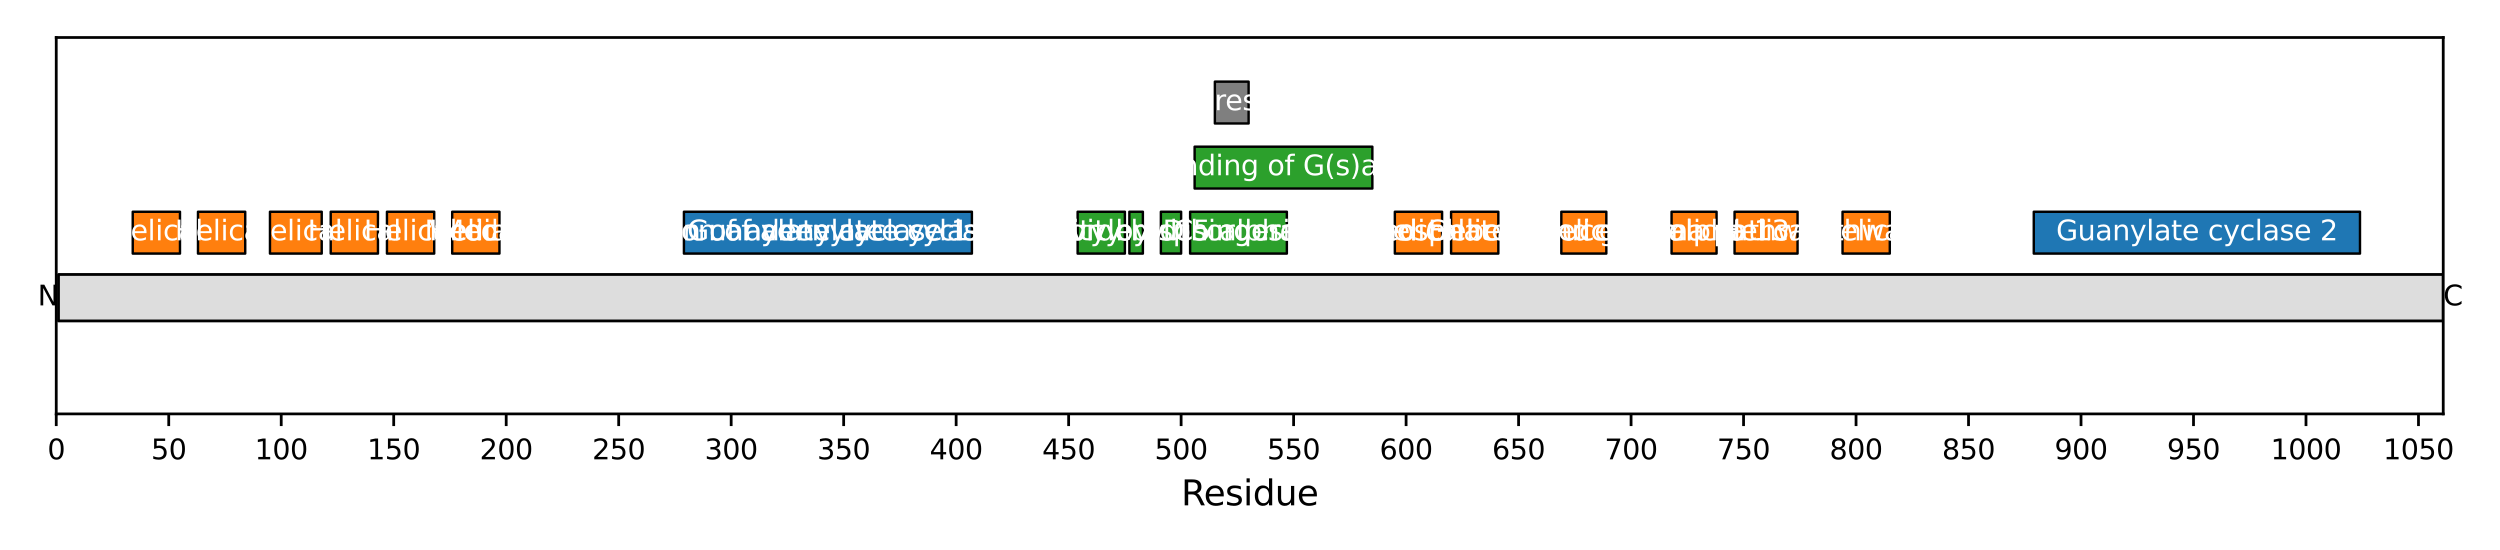 <?xml version="1.0" encoding="utf-8" standalone="no"?>
<!DOCTYPE svg PUBLIC "-//W3C//DTD SVG 1.1//EN"
  "http://www.w3.org/Graphics/SVG/1.1/DTD/svg11.dtd">
<svg xmlns:xlink="http://www.w3.org/1999/xlink" width="720pt" height="158.4pt" viewBox="0 0 720 158.4" xmlns="http://www.w3.org/2000/svg" version="1.1">
 <defs>
  <style type="text/css">*{stroke-linejoin: round; stroke-linecap: butt}</style>
 </defs>
 <g id="figure_1">
  <g id="patch_1">
   <path d="M 0 158.4 
L 720 158.4 
L 720 0 
L 0 0 
z
" style="fill: #ffffff"/>
  </g>
  <g id="axes_1">
   <g id="patch_2">
    <path d="M 16.199 119.2 
L 703.65 119.2 
L 703.65 10.8 
L 16.199 10.8 
z
" style="fill: #ffffff"/>
   </g>
   <g id="patch_3">
    <path d="M 16.847 92.435 
L 703.65 92.435 
L 703.65 79.052 
L 16.847 79.052 
z
" clip-path="url(#p338521cc31)" style="fill: #dddddd; stroke: #000000; stroke-width: 0.8; stroke-linejoin: miter"/>
   </g>
   <g id="PatchCollection_1">
    <path d="M 38.229 73.03 
L 51.835 73.03 
L 51.835 60.985 
L 38.229 60.985 
z
" clip-path="url(#p338521cc31)" style="fill: #ff7f0e; stroke: #000000; stroke-width: 0.7"/>
    <path d="M 57.019 73.03 
L 70.625 73.03 
L 70.625 60.985 
L 57.019 60.985 
z
" clip-path="url(#p338521cc31)" style="fill: #ff7f0e; stroke: #000000; stroke-width: 0.7"/>
    <path d="M 77.752 73.03 
L 92.655 73.03 
L 92.655 60.985 
L 77.752 60.985 
z
" clip-path="url(#p338521cc31)" style="fill: #ff7f0e; stroke: #000000; stroke-width: 0.7"/>
    <path d="M 95.246 73.03 
L 108.853 73.03 
L 108.853 60.985 
L 95.246 60.985 
z
" clip-path="url(#p338521cc31)" style="fill: #ff7f0e; stroke: #000000; stroke-width: 0.7"/>
    <path d="M 111.444 73.03 
L 125.051 73.03 
L 125.051 60.985 
L 111.444 60.985 
z
" clip-path="url(#p338521cc31)" style="fill: #ff7f0e; stroke: #000000; stroke-width: 0.7"/>
    <path d="M 130.234 73.03 
L 143.841 73.03 
L 143.841 60.985 
L 130.234 60.985 
z
" clip-path="url(#p338521cc31)" style="fill: #ff7f0e; stroke: #000000; stroke-width: 0.7"/>
    <path d="M 196.971 73.03 
L 279.906 73.03 
L 279.906 60.985 
L 196.971 60.985 
z
" clip-path="url(#p338521cc31)" style="fill: #1f77b4; stroke: #000000; stroke-width: 0.7"/>
    <path d="M 310.358 73.03 
L 323.965 73.03 
L 323.965 60.985 
L 310.358 60.985 
z
" clip-path="url(#p338521cc31)" style="fill: #2ca02c; stroke: #000000; stroke-width: 0.7"/>
    <path d="M 325.26 73.03 
L 329.148 73.03 
L 329.148 60.985 
L 325.26 60.985 
z
" clip-path="url(#p338521cc31)" style="fill: #2ca02c; stroke: #000000; stroke-width: 0.7"/>
    <path d="M 334.331 73.03 
L 340.163 73.03 
L 340.163 60.985 
L 334.331 60.985 
z
" clip-path="url(#p338521cc31)" style="fill: #2ca02c; stroke: #000000; stroke-width: 0.7"/>
    <path d="M 342.754 73.03 
L 370.615 73.03 
L 370.615 60.985 
L 342.754 60.985 
z
" clip-path="url(#p338521cc31)" style="fill: #2ca02c; stroke: #000000; stroke-width: 0.7"/>
    <path d="M 344.05 54.294 
L 395.237 54.294 
L 395.237 42.249 
L 344.05 42.249 
z
" clip-path="url(#p338521cc31)" style="fill: #2ca02c; stroke: #000000; stroke-width: 0.7"/>
    <path d="M 349.882 35.558 
L 359.601 35.558 
L 359.601 23.514 
L 349.882 23.514 
z
" clip-path="url(#p338521cc31)" style="fill: #7f7f7f; stroke: #000000; stroke-width: 0.7"/>
    <path d="M 401.716 73.03 
L 415.322 73.03 
L 415.322 60.985 
L 401.716 60.985 
z
" clip-path="url(#p338521cc31)" style="fill: #ff7f0e; stroke: #000000; stroke-width: 0.7"/>
    <path d="M 417.914 73.03 
L 431.521 73.03 
L 431.521 60.985 
L 417.914 60.985 
z
" clip-path="url(#p338521cc31)" style="fill: #ff7f0e; stroke: #000000; stroke-width: 0.7"/>
    <path d="M 449.662 73.03 
L 462.621 73.03 
L 462.621 60.985 
L 449.662 60.985 
z
" clip-path="url(#p338521cc31)" style="fill: #ff7f0e; stroke: #000000; stroke-width: 0.7"/>
    <path d="M 481.411 73.03 
L 494.369 73.03 
L 494.369 60.985 
L 481.411 60.985 
z
" clip-path="url(#p338521cc31)" style="fill: #ff7f0e; stroke: #000000; stroke-width: 0.7"/>
    <path d="M 499.553 73.03 
L 517.695 73.03 
L 517.695 60.985 
L 499.553 60.985 
z
" clip-path="url(#p338521cc31)" style="fill: #ff7f0e; stroke: #000000; stroke-width: 0.7"/>
    <path d="M 530.653 73.03 
L 544.26 73.03 
L 544.26 60.985 
L 530.653 60.985 
z
" clip-path="url(#p338521cc31)" style="fill: #ff7f0e; stroke: #000000; stroke-width: 0.7"/>
    <path d="M 585.727 73.03 
L 679.677 73.03 
L 679.677 60.985 
L 585.727 60.985 
z
" clip-path="url(#p338521cc31)" style="fill: #1f77b4; stroke: #000000; stroke-width: 0.7"/>
   </g>
   <g id="matplotlib.axis_1">
    <g id="xtick_1">
     <g id="line2d_1">
      <defs>
       <path id="m0440bcad20" d="M 0 0 
L 0 3.5 
" style="stroke: #000000; stroke-width: 0.8"/>
      </defs>
      <g>
       <use xlink:href="#m0440bcad20" x="16.199" y="119.2" style="stroke: #000000; stroke-width: 0.8"/>
      </g>
     </g>
     <g id="text_1">
      <!-- 0 -->
      <g transform="translate(13.654 132.279) scale(0.08 -0.08)">
       <defs>
        <path id="DejaVuSans-30" d="M 2034 4250 
Q 1547 4250 1301 3770 
Q 1056 3291 1056 2328 
Q 1056 1369 1301 889 
Q 1547 409 2034 409 
Q 2525 409 2770 889 
Q 3016 1369 3016 2328 
Q 3016 3291 2770 3770 
Q 2525 4250 2034 4250 
z
M 2034 4750 
Q 2819 4750 3233 4129 
Q 3647 3509 3647 2328 
Q 3647 1150 3233 529 
Q 2819 -91 2034 -91 
Q 1250 -91 836 529 
Q 422 1150 422 2328 
Q 422 3509 836 4129 
Q 1250 4750 2034 4750 
z
" transform="scale(0.016)"/>
       </defs>
       <use xlink:href="#DejaVuSans-30"/>
      </g>
     </g>
    </g>
    <g id="xtick_2">
     <g id="line2d_2">
      <g>
       <use xlink:href="#m0440bcad20" x="48.595" y="119.2" style="stroke: #000000; stroke-width: 0.8"/>
      </g>
     </g>
     <g id="text_2">
      <!-- 50 -->
      <g transform="translate(43.505 132.279) scale(0.08 -0.08)">
       <defs>
        <path id="DejaVuSans-35" d="M 691 4666 
L 3169 4666 
L 3169 4134 
L 1269 4134 
L 1269 2991 
Q 1406 3038 1543 3061 
Q 1681 3084 1819 3084 
Q 2600 3084 3056 2656 
Q 3513 2228 3513 1497 
Q 3513 744 3044 326 
Q 2575 -91 1722 -91 
Q 1428 -91 1123 -41 
Q 819 9 494 109 
L 494 744 
Q 775 591 1075 516 
Q 1375 441 1709 441 
Q 2250 441 2565 725 
Q 2881 1009 2881 1497 
Q 2881 1984 2565 2268 
Q 2250 2553 1709 2553 
Q 1456 2553 1204 2497 
Q 953 2441 691 2322 
L 691 4666 
z
" transform="scale(0.016)"/>
       </defs>
       <use xlink:href="#DejaVuSans-35"/>
       <use xlink:href="#DejaVuSans-30" transform="translate(63.623 0)"/>
      </g>
     </g>
    </g>
    <g id="xtick_3">
     <g id="line2d_3">
      <g>
       <use xlink:href="#m0440bcad20" x="80.992" y="119.2" style="stroke: #000000; stroke-width: 0.8"/>
      </g>
     </g>
     <g id="text_3">
      <!-- 100 -->
      <g transform="translate(73.357 132.279) scale(0.08 -0.08)">
       <defs>
        <path id="DejaVuSans-31" d="M 794 531 
L 1825 531 
L 1825 4091 
L 703 3866 
L 703 4441 
L 1819 4666 
L 2450 4666 
L 2450 531 
L 3481 531 
L 3481 0 
L 794 0 
L 794 531 
z
" transform="scale(0.016)"/>
       </defs>
       <use xlink:href="#DejaVuSans-31"/>
       <use xlink:href="#DejaVuSans-30" transform="translate(63.623 0)"/>
       <use xlink:href="#DejaVuSans-30" transform="translate(127.246 0)"/>
      </g>
     </g>
    </g>
    <g id="xtick_4">
     <g id="line2d_4">
      <g>
       <use xlink:href="#m0440bcad20" x="113.388" y="119.2" style="stroke: #000000; stroke-width: 0.8"/>
      </g>
     </g>
     <g id="text_4">
      <!-- 150 -->
      <g transform="translate(105.753 132.279) scale(0.08 -0.08)">
       <use xlink:href="#DejaVuSans-31"/>
       <use xlink:href="#DejaVuSans-35" transform="translate(63.623 0)"/>
       <use xlink:href="#DejaVuSans-30" transform="translate(127.246 0)"/>
      </g>
     </g>
    </g>
    <g id="xtick_5">
     <g id="line2d_5">
      <g>
       <use xlink:href="#m0440bcad20" x="145.785" y="119.2" style="stroke: #000000; stroke-width: 0.8"/>
      </g>
     </g>
     <g id="text_5">
      <!-- 200 -->
      <g transform="translate(138.15 132.279) scale(0.08 -0.08)">
       <defs>
        <path id="DejaVuSans-32" d="M 1228 531 
L 3431 531 
L 3431 0 
L 469 0 
L 469 531 
Q 828 903 1448 1529 
Q 2069 2156 2228 2338 
Q 2531 2678 2651 2914 
Q 2772 3150 2772 3378 
Q 2772 3750 2511 3984 
Q 2250 4219 1831 4219 
Q 1534 4219 1204 4116 
Q 875 4013 500 3803 
L 500 4441 
Q 881 4594 1212 4672 
Q 1544 4750 1819 4750 
Q 2544 4750 2975 4387 
Q 3406 4025 3406 3419 
Q 3406 3131 3298 2873 
Q 3191 2616 2906 2266 
Q 2828 2175 2409 1742 
Q 1991 1309 1228 531 
z
" transform="scale(0.016)"/>
       </defs>
       <use xlink:href="#DejaVuSans-32"/>
       <use xlink:href="#DejaVuSans-30" transform="translate(63.623 0)"/>
       <use xlink:href="#DejaVuSans-30" transform="translate(127.246 0)"/>
      </g>
     </g>
    </g>
    <g id="xtick_6">
     <g id="line2d_6">
      <g>
       <use xlink:href="#m0440bcad20" x="178.181" y="119.2" style="stroke: #000000; stroke-width: 0.8"/>
      </g>
     </g>
     <g id="text_6">
      <!-- 250 -->
      <g transform="translate(170.546 132.279) scale(0.08 -0.08)">
       <use xlink:href="#DejaVuSans-32"/>
       <use xlink:href="#DejaVuSans-35" transform="translate(63.623 0)"/>
       <use xlink:href="#DejaVuSans-30" transform="translate(127.246 0)"/>
      </g>
     </g>
    </g>
    <g id="xtick_7">
     <g id="line2d_7">
      <g>
       <use xlink:href="#m0440bcad20" x="210.577" y="119.2" style="stroke: #000000; stroke-width: 0.8"/>
      </g>
     </g>
     <g id="text_7">
      <!-- 300 -->
      <g transform="translate(202.942 132.279) scale(0.08 -0.08)">
       <defs>
        <path id="DejaVuSans-33" d="M 2597 2516 
Q 3050 2419 3304 2112 
Q 3559 1806 3559 1356 
Q 3559 666 3084 287 
Q 2609 -91 1734 -91 
Q 1441 -91 1130 -33 
Q 819 25 488 141 
L 488 750 
Q 750 597 1062 519 
Q 1375 441 1716 441 
Q 2309 441 2620 675 
Q 2931 909 2931 1356 
Q 2931 1769 2642 2001 
Q 2353 2234 1838 2234 
L 1294 2234 
L 1294 2753 
L 1863 2753 
Q 2328 2753 2575 2939 
Q 2822 3125 2822 3475 
Q 2822 3834 2567 4026 
Q 2313 4219 1838 4219 
Q 1578 4219 1281 4162 
Q 984 4106 628 3988 
L 628 4550 
Q 988 4650 1302 4700 
Q 1616 4750 1894 4750 
Q 2613 4750 3031 4423 
Q 3450 4097 3450 3541 
Q 3450 3153 3228 2886 
Q 3006 2619 2597 2516 
z
" transform="scale(0.016)"/>
       </defs>
       <use xlink:href="#DejaVuSans-33"/>
       <use xlink:href="#DejaVuSans-30" transform="translate(63.623 0)"/>
       <use xlink:href="#DejaVuSans-30" transform="translate(127.246 0)"/>
      </g>
     </g>
    </g>
    <g id="xtick_8">
     <g id="line2d_8">
      <g>
       <use xlink:href="#m0440bcad20" x="242.974" y="119.2" style="stroke: #000000; stroke-width: 0.8"/>
      </g>
     </g>
     <g id="text_8">
      <!-- 350 -->
      <g transform="translate(235.339 132.279) scale(0.08 -0.08)">
       <use xlink:href="#DejaVuSans-33"/>
       <use xlink:href="#DejaVuSans-35" transform="translate(63.623 0)"/>
       <use xlink:href="#DejaVuSans-30" transform="translate(127.246 0)"/>
      </g>
     </g>
    </g>
    <g id="xtick_9">
     <g id="line2d_9">
      <g>
       <use xlink:href="#m0440bcad20" x="275.37" y="119.2" style="stroke: #000000; stroke-width: 0.8"/>
      </g>
     </g>
     <g id="text_9">
      <!-- 400 -->
      <g transform="translate(267.735 132.279) scale(0.08 -0.08)">
       <defs>
        <path id="DejaVuSans-34" d="M 2419 4116 
L 825 1625 
L 2419 1625 
L 2419 4116 
z
M 2253 4666 
L 3047 4666 
L 3047 1625 
L 3713 1625 
L 3713 1100 
L 3047 1100 
L 3047 0 
L 2419 0 
L 2419 1100 
L 313 1100 
L 313 1709 
L 2253 4666 
z
" transform="scale(0.016)"/>
       </defs>
       <use xlink:href="#DejaVuSans-34"/>
       <use xlink:href="#DejaVuSans-30" transform="translate(63.623 0)"/>
       <use xlink:href="#DejaVuSans-30" transform="translate(127.246 0)"/>
      </g>
     </g>
    </g>
    <g id="xtick_10">
     <g id="line2d_10">
      <g>
       <use xlink:href="#m0440bcad20" x="307.766" y="119.2" style="stroke: #000000; stroke-width: 0.8"/>
      </g>
     </g>
     <g id="text_10">
      <!-- 450 -->
      <g transform="translate(300.131 132.279) scale(0.08 -0.08)">
       <use xlink:href="#DejaVuSans-34"/>
       <use xlink:href="#DejaVuSans-35" transform="translate(63.623 0)"/>
       <use xlink:href="#DejaVuSans-30" transform="translate(127.246 0)"/>
      </g>
     </g>
    </g>
    <g id="xtick_11">
     <g id="line2d_11">
      <g>
       <use xlink:href="#m0440bcad20" x="340.163" y="119.2" style="stroke: #000000; stroke-width: 0.8"/>
      </g>
     </g>
     <g id="text_11">
      <!-- 500 -->
      <g transform="translate(332.528 132.279) scale(0.08 -0.08)">
       <use xlink:href="#DejaVuSans-35"/>
       <use xlink:href="#DejaVuSans-30" transform="translate(63.623 0)"/>
       <use xlink:href="#DejaVuSans-30" transform="translate(127.246 0)"/>
      </g>
     </g>
    </g>
    <g id="xtick_12">
     <g id="line2d_12">
      <g>
       <use xlink:href="#m0440bcad20" x="372.559" y="119.2" style="stroke: #000000; stroke-width: 0.8"/>
      </g>
     </g>
     <g id="text_12">
      <!-- 550 -->
      <g transform="translate(364.924 132.279) scale(0.08 -0.08)">
       <use xlink:href="#DejaVuSans-35"/>
       <use xlink:href="#DejaVuSans-35" transform="translate(63.623 0)"/>
       <use xlink:href="#DejaVuSans-30" transform="translate(127.246 0)"/>
      </g>
     </g>
    </g>
    <g id="xtick_13">
     <g id="line2d_13">
      <g>
       <use xlink:href="#m0440bcad20" x="404.955" y="119.2" style="stroke: #000000; stroke-width: 0.8"/>
      </g>
     </g>
     <g id="text_13">
      <!-- 600 -->
      <g transform="translate(397.32 132.279) scale(0.08 -0.08)">
       <defs>
        <path id="DejaVuSans-36" d="M 2113 2584 
Q 1688 2584 1439 2293 
Q 1191 2003 1191 1497 
Q 1191 994 1439 701 
Q 1688 409 2113 409 
Q 2538 409 2786 701 
Q 3034 994 3034 1497 
Q 3034 2003 2786 2293 
Q 2538 2584 2113 2584 
z
M 3366 4563 
L 3366 3988 
Q 3128 4100 2886 4159 
Q 2644 4219 2406 4219 
Q 1781 4219 1451 3797 
Q 1122 3375 1075 2522 
Q 1259 2794 1537 2939 
Q 1816 3084 2150 3084 
Q 2853 3084 3261 2657 
Q 3669 2231 3669 1497 
Q 3669 778 3244 343 
Q 2819 -91 2113 -91 
Q 1303 -91 875 529 
Q 447 1150 447 2328 
Q 447 3434 972 4092 
Q 1497 4750 2381 4750 
Q 2619 4750 2861 4703 
Q 3103 4656 3366 4563 
z
" transform="scale(0.016)"/>
       </defs>
       <use xlink:href="#DejaVuSans-36"/>
       <use xlink:href="#DejaVuSans-30" transform="translate(63.623 0)"/>
       <use xlink:href="#DejaVuSans-30" transform="translate(127.246 0)"/>
      </g>
     </g>
    </g>
    <g id="xtick_14">
     <g id="line2d_14">
      <g>
       <use xlink:href="#m0440bcad20" x="437.352" y="119.2" style="stroke: #000000; stroke-width: 0.8"/>
      </g>
     </g>
     <g id="text_14">
      <!-- 650 -->
      <g transform="translate(429.717 132.279) scale(0.08 -0.08)">
       <use xlink:href="#DejaVuSans-36"/>
       <use xlink:href="#DejaVuSans-35" transform="translate(63.623 0)"/>
       <use xlink:href="#DejaVuSans-30" transform="translate(127.246 0)"/>
      </g>
     </g>
    </g>
    <g id="xtick_15">
     <g id="line2d_15">
      <g>
       <use xlink:href="#m0440bcad20" x="469.748" y="119.2" style="stroke: #000000; stroke-width: 0.8"/>
      </g>
     </g>
     <g id="text_15">
      <!-- 700 -->
      <g transform="translate(462.113 132.279) scale(0.08 -0.08)">
       <defs>
        <path id="DejaVuSans-37" d="M 525 4666 
L 3525 4666 
L 3525 4397 
L 1831 0 
L 1172 0 
L 2766 4134 
L 525 4134 
L 525 4666 
z
" transform="scale(0.016)"/>
       </defs>
       <use xlink:href="#DejaVuSans-37"/>
       <use xlink:href="#DejaVuSans-30" transform="translate(63.623 0)"/>
       <use xlink:href="#DejaVuSans-30" transform="translate(127.246 0)"/>
      </g>
     </g>
    </g>
    <g id="xtick_16">
     <g id="line2d_16">
      <g>
       <use xlink:href="#m0440bcad20" x="502.145" y="119.2" style="stroke: #000000; stroke-width: 0.8"/>
      </g>
     </g>
     <g id="text_16">
      <!-- 750 -->
      <g transform="translate(494.51 132.279) scale(0.08 -0.08)">
       <use xlink:href="#DejaVuSans-37"/>
       <use xlink:href="#DejaVuSans-35" transform="translate(63.623 0)"/>
       <use xlink:href="#DejaVuSans-30" transform="translate(127.246 0)"/>
      </g>
     </g>
    </g>
    <g id="xtick_17">
     <g id="line2d_17">
      <g>
       <use xlink:href="#m0440bcad20" x="534.541" y="119.2" style="stroke: #000000; stroke-width: 0.8"/>
      </g>
     </g>
     <g id="text_17">
      <!-- 800 -->
      <g transform="translate(526.906 132.279) scale(0.08 -0.08)">
       <defs>
        <path id="DejaVuSans-38" d="M 2034 2216 
Q 1584 2216 1326 1975 
Q 1069 1734 1069 1313 
Q 1069 891 1326 650 
Q 1584 409 2034 409 
Q 2484 409 2743 651 
Q 3003 894 3003 1313 
Q 3003 1734 2745 1975 
Q 2488 2216 2034 2216 
z
M 1403 2484 
Q 997 2584 770 2862 
Q 544 3141 544 3541 
Q 544 4100 942 4425 
Q 1341 4750 2034 4750 
Q 2731 4750 3128 4425 
Q 3525 4100 3525 3541 
Q 3525 3141 3298 2862 
Q 3072 2584 2669 2484 
Q 3125 2378 3379 2068 
Q 3634 1759 3634 1313 
Q 3634 634 3220 271 
Q 2806 -91 2034 -91 
Q 1263 -91 848 271 
Q 434 634 434 1313 
Q 434 1759 690 2068 
Q 947 2378 1403 2484 
z
M 1172 3481 
Q 1172 3119 1398 2916 
Q 1625 2713 2034 2713 
Q 2441 2713 2670 2916 
Q 2900 3119 2900 3481 
Q 2900 3844 2670 4047 
Q 2441 4250 2034 4250 
Q 1625 4250 1398 4047 
Q 1172 3844 1172 3481 
z
" transform="scale(0.016)"/>
       </defs>
       <use xlink:href="#DejaVuSans-38"/>
       <use xlink:href="#DejaVuSans-30" transform="translate(63.623 0)"/>
       <use xlink:href="#DejaVuSans-30" transform="translate(127.246 0)"/>
      </g>
     </g>
    </g>
    <g id="xtick_18">
     <g id="line2d_18">
      <g>
       <use xlink:href="#m0440bcad20" x="566.937" y="119.2" style="stroke: #000000; stroke-width: 0.8"/>
      </g>
     </g>
     <g id="text_18">
      <!-- 850 -->
      <g transform="translate(559.302 132.279) scale(0.08 -0.08)">
       <use xlink:href="#DejaVuSans-38"/>
       <use xlink:href="#DejaVuSans-35" transform="translate(63.623 0)"/>
       <use xlink:href="#DejaVuSans-30" transform="translate(127.246 0)"/>
      </g>
     </g>
    </g>
    <g id="xtick_19">
     <g id="line2d_19">
      <g>
       <use xlink:href="#m0440bcad20" x="599.334" y="119.2" style="stroke: #000000; stroke-width: 0.8"/>
      </g>
     </g>
     <g id="text_19">
      <!-- 900 -->
      <g transform="translate(591.699 132.279) scale(0.08 -0.08)">
       <defs>
        <path id="DejaVuSans-39" d="M 703 97 
L 703 672 
Q 941 559 1184 500 
Q 1428 441 1663 441 
Q 2288 441 2617 861 
Q 2947 1281 2994 2138 
Q 2813 1869 2534 1725 
Q 2256 1581 1919 1581 
Q 1219 1581 811 2004 
Q 403 2428 403 3163 
Q 403 3881 828 4315 
Q 1253 4750 1959 4750 
Q 2769 4750 3195 4129 
Q 3622 3509 3622 2328 
Q 3622 1225 3098 567 
Q 2575 -91 1691 -91 
Q 1453 -91 1209 -44 
Q 966 3 703 97 
z
M 1959 2075 
Q 2384 2075 2632 2365 
Q 2881 2656 2881 3163 
Q 2881 3666 2632 3958 
Q 2384 4250 1959 4250 
Q 1534 4250 1286 3958 
Q 1038 3666 1038 3163 
Q 1038 2656 1286 2365 
Q 1534 2075 1959 2075 
z
" transform="scale(0.016)"/>
       </defs>
       <use xlink:href="#DejaVuSans-39"/>
       <use xlink:href="#DejaVuSans-30" transform="translate(63.623 0)"/>
       <use xlink:href="#DejaVuSans-30" transform="translate(127.246 0)"/>
      </g>
     </g>
    </g>
    <g id="xtick_20">
     <g id="line2d_20">
      <g>
       <use xlink:href="#m0440bcad20" x="631.73" y="119.2" style="stroke: #000000; stroke-width: 0.8"/>
      </g>
     </g>
     <g id="text_20">
      <!-- 950 -->
      <g transform="translate(624.095 132.279) scale(0.08 -0.08)">
       <use xlink:href="#DejaVuSans-39"/>
       <use xlink:href="#DejaVuSans-35" transform="translate(63.623 0)"/>
       <use xlink:href="#DejaVuSans-30" transform="translate(127.246 0)"/>
      </g>
     </g>
    </g>
    <g id="xtick_21">
     <g id="line2d_21">
      <g>
       <use xlink:href="#m0440bcad20" x="664.126" y="119.2" style="stroke: #000000; stroke-width: 0.8"/>
      </g>
     </g>
     <g id="text_21">
      <!-- 1000 -->
      <g transform="translate(653.946 132.279) scale(0.08 -0.08)">
       <use xlink:href="#DejaVuSans-31"/>
       <use xlink:href="#DejaVuSans-30" transform="translate(63.623 0)"/>
       <use xlink:href="#DejaVuSans-30" transform="translate(127.246 0)"/>
       <use xlink:href="#DejaVuSans-30" transform="translate(190.869 0)"/>
      </g>
     </g>
    </g>
    <g id="xtick_22">
     <g id="line2d_22">
      <g>
       <use xlink:href="#m0440bcad20" x="696.523" y="119.2" style="stroke: #000000; stroke-width: 0.8"/>
      </g>
     </g>
     <g id="text_22">
      <!-- 1050 -->
      <g transform="translate(686.343 132.279) scale(0.08 -0.08)">
       <use xlink:href="#DejaVuSans-31"/>
       <use xlink:href="#DejaVuSans-30" transform="translate(63.623 0)"/>
       <use xlink:href="#DejaVuSans-35" transform="translate(127.246 0)"/>
       <use xlink:href="#DejaVuSans-30" transform="translate(190.869 0)"/>
      </g>
     </g>
    </g>
    <g id="text_23">
     <!-- Residue -->
     <g transform="translate(340.185 145.541) scale(0.1 -0.1)">
      <defs>
       <path id="DejaVuSans-52" d="M 2841 2188 
Q 3044 2119 3236 1894 
Q 3428 1669 3622 1275 
L 4263 0 
L 3584 0 
L 2988 1197 
Q 2756 1666 2539 1819 
Q 2322 1972 1947 1972 
L 1259 1972 
L 1259 0 
L 628 0 
L 628 4666 
L 2053 4666 
Q 2853 4666 3247 4331 
Q 3641 3997 3641 3322 
Q 3641 2881 3436 2590 
Q 3231 2300 2841 2188 
z
M 1259 4147 
L 1259 2491 
L 2053 2491 
Q 2509 2491 2742 2702 
Q 2975 2913 2975 3322 
Q 2975 3731 2742 3939 
Q 2509 4147 2053 4147 
L 1259 4147 
z
" transform="scale(0.016)"/>
       <path id="DejaVuSans-65" d="M 3597 1894 
L 3597 1613 
L 953 1613 
Q 991 1019 1311 708 
Q 1631 397 2203 397 
Q 2534 397 2845 478 
Q 3156 559 3463 722 
L 3463 178 
Q 3153 47 2828 -22 
Q 2503 -91 2169 -91 
Q 1331 -91 842 396 
Q 353 884 353 1716 
Q 353 2575 817 3079 
Q 1281 3584 2069 3584 
Q 2775 3584 3186 3129 
Q 3597 2675 3597 1894 
z
M 3022 2063 
Q 3016 2534 2758 2815 
Q 2500 3097 2075 3097 
Q 1594 3097 1305 2825 
Q 1016 2553 972 2059 
L 3022 2063 
z
" transform="scale(0.016)"/>
       <path id="DejaVuSans-73" d="M 2834 3397 
L 2834 2853 
Q 2591 2978 2328 3040 
Q 2066 3103 1784 3103 
Q 1356 3103 1142 2972 
Q 928 2841 928 2578 
Q 928 2378 1081 2264 
Q 1234 2150 1697 2047 
L 1894 2003 
Q 2506 1872 2764 1633 
Q 3022 1394 3022 966 
Q 3022 478 2636 193 
Q 2250 -91 1575 -91 
Q 1294 -91 989 -36 
Q 684 19 347 128 
L 347 722 
Q 666 556 975 473 
Q 1284 391 1588 391 
Q 1994 391 2212 530 
Q 2431 669 2431 922 
Q 2431 1156 2273 1281 
Q 2116 1406 1581 1522 
L 1381 1569 
Q 847 1681 609 1914 
Q 372 2147 372 2553 
Q 372 3047 722 3315 
Q 1072 3584 1716 3584 
Q 2034 3584 2315 3537 
Q 2597 3491 2834 3397 
z
" transform="scale(0.016)"/>
       <path id="DejaVuSans-69" d="M 603 3500 
L 1178 3500 
L 1178 0 
L 603 0 
L 603 3500 
z
M 603 4863 
L 1178 4863 
L 1178 4134 
L 603 4134 
L 603 4863 
z
" transform="scale(0.016)"/>
       <path id="DejaVuSans-64" d="M 2906 2969 
L 2906 4863 
L 3481 4863 
L 3481 0 
L 2906 0 
L 2906 525 
Q 2725 213 2448 61 
Q 2172 -91 1784 -91 
Q 1150 -91 751 415 
Q 353 922 353 1747 
Q 353 2572 751 3078 
Q 1150 3584 1784 3584 
Q 2172 3584 2448 3432 
Q 2725 3281 2906 2969 
z
M 947 1747 
Q 947 1113 1208 752 
Q 1469 391 1925 391 
Q 2381 391 2643 752 
Q 2906 1113 2906 1747 
Q 2906 2381 2643 2742 
Q 2381 3103 1925 3103 
Q 1469 3103 1208 2742 
Q 947 2381 947 1747 
z
" transform="scale(0.016)"/>
       <path id="DejaVuSans-75" d="M 544 1381 
L 544 3500 
L 1119 3500 
L 1119 1403 
Q 1119 906 1312 657 
Q 1506 409 1894 409 
Q 2359 409 2629 706 
Q 2900 1003 2900 1516 
L 2900 3500 
L 3475 3500 
L 3475 0 
L 2900 0 
L 2900 538 
Q 2691 219 2414 64 
Q 2138 -91 1772 -91 
Q 1169 -91 856 284 
Q 544 659 544 1381 
z
M 1991 3584 
L 1991 3584 
z
" transform="scale(0.016)"/>
      </defs>
      <use xlink:href="#DejaVuSans-52"/>
      <use xlink:href="#DejaVuSans-65" transform="translate(64.982 0)"/>
      <use xlink:href="#DejaVuSans-73" transform="translate(126.506 0)"/>
      <use xlink:href="#DejaVuSans-69" transform="translate(178.605 0)"/>
      <use xlink:href="#DejaVuSans-64" transform="translate(206.389 0)"/>
      <use xlink:href="#DejaVuSans-75" transform="translate(269.865 0)"/>
      <use xlink:href="#DejaVuSans-65" transform="translate(333.244 0)"/>
     </g>
    </g>
   </g>
   <g id="matplotlib.axis_2"/>
   <g id="patch_4">
    <path d="M 16.199 119.2 
L 16.199 10.8 
" style="fill: none; stroke: #000000; stroke-width: 0.8; stroke-linejoin: miter; stroke-linecap: square"/>
   </g>
   <g id="patch_5">
    <path d="M 703.65 119.2 
L 703.65 10.8 
" style="fill: none; stroke: #000000; stroke-width: 0.8; stroke-linejoin: miter; stroke-linecap: square"/>
   </g>
   <g id="patch_6">
    <path d="M 16.199 119.2 
L 703.65 119.2 
" style="fill: none; stroke: #000000; stroke-width: 0.8; stroke-linejoin: miter; stroke-linecap: square"/>
   </g>
   <g id="patch_7">
    <path d="M 16.199 10.8 
L 703.65 10.8 
" style="fill: none; stroke: #000000; stroke-width: 0.8; stroke-linejoin: miter; stroke-linecap: square"/>
   </g>
   <g id="text_24">
    <g clip-path="url(#p338521cc31)">
     <!-- Helical -->
     <g style="fill: #ffffff" transform="translate(31.578 69.215) scale(0.08 -0.08)">
      <defs>
       <path id="DejaVuSans-48" d="M 628 4666 
L 1259 4666 
L 1259 2753 
L 3553 2753 
L 3553 4666 
L 4184 4666 
L 4184 0 
L 3553 0 
L 3553 2222 
L 1259 2222 
L 1259 0 
L 628 0 
L 628 4666 
z
" transform="scale(0.016)"/>
       <path id="DejaVuSans-6c" d="M 603 4863 
L 1178 4863 
L 1178 0 
L 603 0 
L 603 4863 
z
" transform="scale(0.016)"/>
       <path id="DejaVuSans-63" d="M 3122 3366 
L 3122 2828 
Q 2878 2963 2633 3030 
Q 2388 3097 2138 3097 
Q 1578 3097 1268 2742 
Q 959 2388 959 1747 
Q 959 1106 1268 751 
Q 1578 397 2138 397 
Q 2388 397 2633 464 
Q 2878 531 3122 666 
L 3122 134 
Q 2881 22 2623 -34 
Q 2366 -91 2075 -91 
Q 1284 -91 818 406 
Q 353 903 353 1747 
Q 353 2603 823 3093 
Q 1294 3584 2113 3584 
Q 2378 3584 2631 3529 
Q 2884 3475 3122 3366 
z
" transform="scale(0.016)"/>
       <path id="DejaVuSans-61" d="M 2194 1759 
Q 1497 1759 1228 1600 
Q 959 1441 959 1056 
Q 959 750 1161 570 
Q 1363 391 1709 391 
Q 2188 391 2477 730 
Q 2766 1069 2766 1631 
L 2766 1759 
L 2194 1759 
z
M 3341 1997 
L 3341 0 
L 2766 0 
L 2766 531 
Q 2569 213 2275 61 
Q 1981 -91 1556 -91 
Q 1019 -91 701 211 
Q 384 513 384 1019 
Q 384 1609 779 1909 
Q 1175 2209 1959 2209 
L 2766 2209 
L 2766 2266 
Q 2766 2663 2505 2880 
Q 2244 3097 1772 3097 
Q 1472 3097 1187 3025 
Q 903 2953 641 2809 
L 641 3341 
Q 956 3463 1253 3523 
Q 1550 3584 1831 3584 
Q 2591 3584 2966 3190 
Q 3341 2797 3341 1997 
z
" transform="scale(0.016)"/>
      </defs>
      <use xlink:href="#DejaVuSans-48"/>
      <use xlink:href="#DejaVuSans-65" transform="translate(75.195 0)"/>
      <use xlink:href="#DejaVuSans-6c" transform="translate(136.719 0)"/>
      <use xlink:href="#DejaVuSans-69" transform="translate(164.502 0)"/>
      <use xlink:href="#DejaVuSans-63" transform="translate(192.285 0)"/>
      <use xlink:href="#DejaVuSans-61" transform="translate(247.266 0)"/>
      <use xlink:href="#DejaVuSans-6c" transform="translate(308.545 0)"/>
     </g>
    </g>
   </g>
   <g id="text_25">
    <g clip-path="url(#p338521cc31)">
     <!-- Helical -->
     <g style="fill: #ffffff" transform="translate(50.368 69.215) scale(0.08 -0.08)">
      <use xlink:href="#DejaVuSans-48"/>
      <use xlink:href="#DejaVuSans-65" transform="translate(75.195 0)"/>
      <use xlink:href="#DejaVuSans-6c" transform="translate(136.719 0)"/>
      <use xlink:href="#DejaVuSans-69" transform="translate(164.502 0)"/>
      <use xlink:href="#DejaVuSans-63" transform="translate(192.285 0)"/>
      <use xlink:href="#DejaVuSans-61" transform="translate(247.266 0)"/>
      <use xlink:href="#DejaVuSans-6c" transform="translate(308.545 0)"/>
     </g>
    </g>
   </g>
   <g id="text_26">
    <g clip-path="url(#p338521cc31)">
     <!-- Helical -->
     <g style="fill: #ffffff" transform="translate(71.75 69.215) scale(0.08 -0.08)">
      <use xlink:href="#DejaVuSans-48"/>
      <use xlink:href="#DejaVuSans-65" transform="translate(75.195 0)"/>
      <use xlink:href="#DejaVuSans-6c" transform="translate(136.719 0)"/>
      <use xlink:href="#DejaVuSans-69" transform="translate(164.502 0)"/>
      <use xlink:href="#DejaVuSans-63" transform="translate(192.285 0)"/>
      <use xlink:href="#DejaVuSans-61" transform="translate(247.266 0)"/>
      <use xlink:href="#DejaVuSans-6c" transform="translate(308.545 0)"/>
     </g>
    </g>
   </g>
   <g id="text_27">
    <g clip-path="url(#p338521cc31)">
     <!-- Helical -->
     <g style="fill: #ffffff" transform="translate(88.596 69.215) scale(0.08 -0.08)">
      <use xlink:href="#DejaVuSans-48"/>
      <use xlink:href="#DejaVuSans-65" transform="translate(75.195 0)"/>
      <use xlink:href="#DejaVuSans-6c" transform="translate(136.719 0)"/>
      <use xlink:href="#DejaVuSans-69" transform="translate(164.502 0)"/>
      <use xlink:href="#DejaVuSans-63" transform="translate(192.285 0)"/>
      <use xlink:href="#DejaVuSans-61" transform="translate(247.266 0)"/>
      <use xlink:href="#DejaVuSans-6c" transform="translate(308.545 0)"/>
     </g>
    </g>
   </g>
   <g id="text_28">
    <g clip-path="url(#p338521cc31)">
     <!-- Helical -->
     <g style="fill: #ffffff" transform="translate(104.794 69.215) scale(0.08 -0.08)">
      <use xlink:href="#DejaVuSans-48"/>
      <use xlink:href="#DejaVuSans-65" transform="translate(75.195 0)"/>
      <use xlink:href="#DejaVuSans-6c" transform="translate(136.719 0)"/>
      <use xlink:href="#DejaVuSans-69" transform="translate(164.502 0)"/>
      <use xlink:href="#DejaVuSans-63" transform="translate(192.285 0)"/>
      <use xlink:href="#DejaVuSans-61" transform="translate(247.266 0)"/>
      <use xlink:href="#DejaVuSans-6c" transform="translate(308.545 0)"/>
     </g>
    </g>
   </g>
   <g id="text_29">
    <g clip-path="url(#p338521cc31)">
     <!-- Helical -->
     <g style="fill: #ffffff" transform="translate(123.584 69.215) scale(0.08 -0.08)">
      <use xlink:href="#DejaVuSans-48"/>
      <use xlink:href="#DejaVuSans-65" transform="translate(75.195 0)"/>
      <use xlink:href="#DejaVuSans-6c" transform="translate(136.719 0)"/>
      <use xlink:href="#DejaVuSans-69" transform="translate(164.502 0)"/>
      <use xlink:href="#DejaVuSans-63" transform="translate(192.285 0)"/>
      <use xlink:href="#DejaVuSans-61" transform="translate(247.266 0)"/>
      <use xlink:href="#DejaVuSans-6c" transform="translate(308.545 0)"/>
     </g>
    </g>
   </g>
   <g id="text_30">
    <g clip-path="url(#p338521cc31)">
     <!-- Guanylate cyclase 1 -->
     <g style="fill: #ffffff" transform="translate(197.897 69.215) scale(0.08 -0.08)">
      <defs>
       <path id="DejaVuSans-47" d="M 3809 666 
L 3809 1919 
L 2778 1919 
L 2778 2438 
L 4434 2438 
L 4434 434 
Q 4069 175 3628 42 
Q 3188 -91 2688 -91 
Q 1594 -91 976 548 
Q 359 1188 359 2328 
Q 359 3472 976 4111 
Q 1594 4750 2688 4750 
Q 3144 4750 3555 4637 
Q 3966 4525 4313 4306 
L 4313 3634 
Q 3963 3931 3569 4081 
Q 3175 4231 2741 4231 
Q 1884 4231 1454 3753 
Q 1025 3275 1025 2328 
Q 1025 1384 1454 906 
Q 1884 428 2741 428 
Q 3075 428 3337 486 
Q 3600 544 3809 666 
z
" transform="scale(0.016)"/>
       <path id="DejaVuSans-6e" d="M 3513 2113 
L 3513 0 
L 2938 0 
L 2938 2094 
Q 2938 2591 2744 2837 
Q 2550 3084 2163 3084 
Q 1697 3084 1428 2787 
Q 1159 2491 1159 1978 
L 1159 0 
L 581 0 
L 581 3500 
L 1159 3500 
L 1159 2956 
Q 1366 3272 1645 3428 
Q 1925 3584 2291 3584 
Q 2894 3584 3203 3211 
Q 3513 2838 3513 2113 
z
" transform="scale(0.016)"/>
       <path id="DejaVuSans-79" d="M 2059 -325 
Q 1816 -950 1584 -1140 
Q 1353 -1331 966 -1331 
L 506 -1331 
L 506 -850 
L 844 -850 
Q 1081 -850 1212 -737 
Q 1344 -625 1503 -206 
L 1606 56 
L 191 3500 
L 800 3500 
L 1894 763 
L 2988 3500 
L 3597 3500 
L 2059 -325 
z
" transform="scale(0.016)"/>
       <path id="DejaVuSans-74" d="M 1172 4494 
L 1172 3500 
L 2356 3500 
L 2356 3053 
L 1172 3053 
L 1172 1153 
Q 1172 725 1289 603 
Q 1406 481 1766 481 
L 2356 481 
L 2356 0 
L 1766 0 
Q 1100 0 847 248 
Q 594 497 594 1153 
L 594 3053 
L 172 3053 
L 172 3500 
L 594 3500 
L 594 4494 
L 1172 4494 
z
" transform="scale(0.016)"/>
       <path id="DejaVuSans-20" transform="scale(0.016)"/>
      </defs>
      <use xlink:href="#DejaVuSans-47"/>
      <use xlink:href="#DejaVuSans-75" transform="translate(77.49 0)"/>
      <use xlink:href="#DejaVuSans-61" transform="translate(140.869 0)"/>
      <use xlink:href="#DejaVuSans-6e" transform="translate(202.148 0)"/>
      <use xlink:href="#DejaVuSans-79" transform="translate(265.527 0)"/>
      <use xlink:href="#DejaVuSans-6c" transform="translate(324.707 0)"/>
      <use xlink:href="#DejaVuSans-61" transform="translate(352.49 0)"/>
      <use xlink:href="#DejaVuSans-74" transform="translate(413.77 0)"/>
      <use xlink:href="#DejaVuSans-65" transform="translate(452.979 0)"/>
      <use xlink:href="#DejaVuSans-20" transform="translate(514.502 0)"/>
      <use xlink:href="#DejaVuSans-63" transform="translate(546.289 0)"/>
      <use xlink:href="#DejaVuSans-79" transform="translate(601.27 0)"/>
      <use xlink:href="#DejaVuSans-63" transform="translate(660.449 0)"/>
      <use xlink:href="#DejaVuSans-6c" transform="translate(715.43 0)"/>
      <use xlink:href="#DejaVuSans-61" transform="translate(743.213 0)"/>
      <use xlink:href="#DejaVuSans-73" transform="translate(804.492 0)"/>
      <use xlink:href="#DejaVuSans-65" transform="translate(856.592 0)"/>
      <use xlink:href="#DejaVuSans-20" transform="translate(918.115 0)"/>
      <use xlink:href="#DejaVuSans-31" transform="translate(949.902 0)"/>
     </g>
    </g>
   </g>
   <g id="text_31">
    <g clip-path="url(#p338521cc31)">
     <!-- Disordered -->
     <g style="fill: #ffffff" transform="translate(295.309 69.215) scale(0.08 -0.08)">
      <defs>
       <path id="DejaVuSans-44" d="M 1259 4147 
L 1259 519 
L 2022 519 
Q 2988 519 3436 956 
Q 3884 1394 3884 2338 
Q 3884 3275 3436 3711 
Q 2988 4147 2022 4147 
L 1259 4147 
z
M 628 4666 
L 1925 4666 
Q 3281 4666 3915 4102 
Q 4550 3538 4550 2338 
Q 4550 1131 3912 565 
Q 3275 0 1925 0 
L 628 0 
L 628 4666 
z
" transform="scale(0.016)"/>
       <path id="DejaVuSans-6f" d="M 1959 3097 
Q 1497 3097 1228 2736 
Q 959 2375 959 1747 
Q 959 1119 1226 758 
Q 1494 397 1959 397 
Q 2419 397 2687 759 
Q 2956 1122 2956 1747 
Q 2956 2369 2687 2733 
Q 2419 3097 1959 3097 
z
M 1959 3584 
Q 2709 3584 3137 3096 
Q 3566 2609 3566 1747 
Q 3566 888 3137 398 
Q 2709 -91 1959 -91 
Q 1206 -91 779 398 
Q 353 888 353 1747 
Q 353 2609 779 3096 
Q 1206 3584 1959 3584 
z
" transform="scale(0.016)"/>
       <path id="DejaVuSans-72" d="M 2631 2963 
Q 2534 3019 2420 3045 
Q 2306 3072 2169 3072 
Q 1681 3072 1420 2755 
Q 1159 2438 1159 1844 
L 1159 0 
L 581 0 
L 581 3500 
L 1159 3500 
L 1159 2956 
Q 1341 3275 1631 3429 
Q 1922 3584 2338 3584 
Q 2397 3584 2469 3576 
Q 2541 3569 2628 3553 
L 2631 2963 
z
" transform="scale(0.016)"/>
      </defs>
      <use xlink:href="#DejaVuSans-44"/>
      <use xlink:href="#DejaVuSans-69" transform="translate(77.002 0)"/>
      <use xlink:href="#DejaVuSans-73" transform="translate(104.785 0)"/>
      <use xlink:href="#DejaVuSans-6f" transform="translate(156.885 0)"/>
      <use xlink:href="#DejaVuSans-72" transform="translate(218.066 0)"/>
      <use xlink:href="#DejaVuSans-64" transform="translate(257.43 0)"/>
      <use xlink:href="#DejaVuSans-65" transform="translate(320.906 0)"/>
      <use xlink:href="#DejaVuSans-72" transform="translate(382.43 0)"/>
      <use xlink:href="#DejaVuSans-65" transform="translate(421.293 0)"/>
      <use xlink:href="#DejaVuSans-64" transform="translate(482.816 0)"/>
     </g>
    </g>
   </g>
   <g id="text_32">
    <g clip-path="url(#p338521cc31)">
     <!-- Mediates regulation of adenylate cyclase activity by C5 alpha-induced G- beta and gamma pathway -->
     <g style="fill: #ffffff" transform="translate(126.613 69.215) scale(0.08 -0.08)">
      <defs>
       <path id="DejaVuSans-4d" d="M 628 4666 
L 1569 4666 
L 2759 1491 
L 3956 4666 
L 4897 4666 
L 4897 0 
L 4281 0 
L 4281 4097 
L 3078 897 
L 2444 897 
L 1241 4097 
L 1241 0 
L 628 0 
L 628 4666 
z
" transform="scale(0.016)"/>
       <path id="DejaVuSans-67" d="M 2906 1791 
Q 2906 2416 2648 2759 
Q 2391 3103 1925 3103 
Q 1463 3103 1205 2759 
Q 947 2416 947 1791 
Q 947 1169 1205 825 
Q 1463 481 1925 481 
Q 2391 481 2648 825 
Q 2906 1169 2906 1791 
z
M 3481 434 
Q 3481 -459 3084 -895 
Q 2688 -1331 1869 -1331 
Q 1566 -1331 1297 -1286 
Q 1028 -1241 775 -1147 
L 775 -588 
Q 1028 -725 1275 -790 
Q 1522 -856 1778 -856 
Q 2344 -856 2625 -561 
Q 2906 -266 2906 331 
L 2906 616 
Q 2728 306 2450 153 
Q 2172 0 1784 0 
Q 1141 0 747 490 
Q 353 981 353 1791 
Q 353 2603 747 3093 
Q 1141 3584 1784 3584 
Q 2172 3584 2450 3431 
Q 2728 3278 2906 2969 
L 2906 3500 
L 3481 3500 
L 3481 434 
z
" transform="scale(0.016)"/>
       <path id="DejaVuSans-66" d="M 2375 4863 
L 2375 4384 
L 1825 4384 
Q 1516 4384 1395 4259 
Q 1275 4134 1275 3809 
L 1275 3500 
L 2222 3500 
L 2222 3053 
L 1275 3053 
L 1275 0 
L 697 0 
L 697 3053 
L 147 3053 
L 147 3500 
L 697 3500 
L 697 3744 
Q 697 4328 969 4595 
Q 1241 4863 1831 4863 
L 2375 4863 
z
" transform="scale(0.016)"/>
       <path id="DejaVuSans-76" d="M 191 3500 
L 800 3500 
L 1894 563 
L 2988 3500 
L 3597 3500 
L 2284 0 
L 1503 0 
L 191 3500 
z
" transform="scale(0.016)"/>
       <path id="DejaVuSans-62" d="M 3116 1747 
Q 3116 2381 2855 2742 
Q 2594 3103 2138 3103 
Q 1681 3103 1420 2742 
Q 1159 2381 1159 1747 
Q 1159 1113 1420 752 
Q 1681 391 2138 391 
Q 2594 391 2855 752 
Q 3116 1113 3116 1747 
z
M 1159 2969 
Q 1341 3281 1617 3432 
Q 1894 3584 2278 3584 
Q 2916 3584 3314 3078 
Q 3713 2572 3713 1747 
Q 3713 922 3314 415 
Q 2916 -91 2278 -91 
Q 1894 -91 1617 61 
Q 1341 213 1159 525 
L 1159 0 
L 581 0 
L 581 4863 
L 1159 4863 
L 1159 2969 
z
" transform="scale(0.016)"/>
       <path id="DejaVuSans-43" d="M 4122 4306 
L 4122 3641 
Q 3803 3938 3442 4084 
Q 3081 4231 2675 4231 
Q 1875 4231 1450 3742 
Q 1025 3253 1025 2328 
Q 1025 1406 1450 917 
Q 1875 428 2675 428 
Q 3081 428 3442 575 
Q 3803 722 4122 1019 
L 4122 359 
Q 3791 134 3420 21 
Q 3050 -91 2638 -91 
Q 1578 -91 968 557 
Q 359 1206 359 2328 
Q 359 3453 968 4101 
Q 1578 4750 2638 4750 
Q 3056 4750 3426 4639 
Q 3797 4528 4122 4306 
z
" transform="scale(0.016)"/>
       <path id="DejaVuSans-70" d="M 1159 525 
L 1159 -1331 
L 581 -1331 
L 581 3500 
L 1159 3500 
L 1159 2969 
Q 1341 3281 1617 3432 
Q 1894 3584 2278 3584 
Q 2916 3584 3314 3078 
Q 3713 2572 3713 1747 
Q 3713 922 3314 415 
Q 2916 -91 2278 -91 
Q 1894 -91 1617 61 
Q 1341 213 1159 525 
z
M 3116 1747 
Q 3116 2381 2855 2742 
Q 2594 3103 2138 3103 
Q 1681 3103 1420 2742 
Q 1159 2381 1159 1747 
Q 1159 1113 1420 752 
Q 1681 391 2138 391 
Q 2594 391 2855 752 
Q 3116 1113 3116 1747 
z
" transform="scale(0.016)"/>
       <path id="DejaVuSans-68" d="M 3513 2113 
L 3513 0 
L 2938 0 
L 2938 2094 
Q 2938 2591 2744 2837 
Q 2550 3084 2163 3084 
Q 1697 3084 1428 2787 
Q 1159 2491 1159 1978 
L 1159 0 
L 581 0 
L 581 4863 
L 1159 4863 
L 1159 2956 
Q 1366 3272 1645 3428 
Q 1925 3584 2291 3584 
Q 2894 3584 3203 3211 
Q 3513 2838 3513 2113 
z
" transform="scale(0.016)"/>
       <path id="DejaVuSans-2d" d="M 313 2009 
L 1997 2009 
L 1997 1497 
L 313 1497 
L 313 2009 
z
" transform="scale(0.016)"/>
       <path id="DejaVuSans-6d" d="M 3328 2828 
Q 3544 3216 3844 3400 
Q 4144 3584 4550 3584 
Q 5097 3584 5394 3201 
Q 5691 2819 5691 2113 
L 5691 0 
L 5113 0 
L 5113 2094 
Q 5113 2597 4934 2840 
Q 4756 3084 4391 3084 
Q 3944 3084 3684 2787 
Q 3425 2491 3425 1978 
L 3425 0 
L 2847 0 
L 2847 2094 
Q 2847 2600 2669 2842 
Q 2491 3084 2119 3084 
Q 1678 3084 1418 2786 
Q 1159 2488 1159 1978 
L 1159 0 
L 581 0 
L 581 3500 
L 1159 3500 
L 1159 2956 
Q 1356 3278 1631 3431 
Q 1906 3584 2284 3584 
Q 2666 3584 2933 3390 
Q 3200 3197 3328 2828 
z
" transform="scale(0.016)"/>
       <path id="DejaVuSans-77" d="M 269 3500 
L 844 3500 
L 1563 769 
L 2278 3500 
L 2956 3500 
L 3675 769 
L 4391 3500 
L 4966 3500 
L 4050 0 
L 3372 0 
L 2619 2869 
L 1863 0 
L 1184 0 
L 269 3500 
z
" transform="scale(0.016)"/>
      </defs>
      <use xlink:href="#DejaVuSans-4d"/>
      <use xlink:href="#DejaVuSans-65" transform="translate(86.279 0)"/>
      <use xlink:href="#DejaVuSans-64" transform="translate(147.803 0)"/>
      <use xlink:href="#DejaVuSans-69" transform="translate(211.279 0)"/>
      <use xlink:href="#DejaVuSans-61" transform="translate(239.062 0)"/>
      <use xlink:href="#DejaVuSans-74" transform="translate(300.342 0)"/>
      <use xlink:href="#DejaVuSans-65" transform="translate(339.551 0)"/>
      <use xlink:href="#DejaVuSans-73" transform="translate(401.074 0)"/>
      <use xlink:href="#DejaVuSans-20" transform="translate(453.174 0)"/>
      <use xlink:href="#DejaVuSans-72" transform="translate(484.961 0)"/>
      <use xlink:href="#DejaVuSans-65" transform="translate(523.824 0)"/>
      <use xlink:href="#DejaVuSans-67" transform="translate(585.348 0)"/>
      <use xlink:href="#DejaVuSans-75" transform="translate(648.824 0)"/>
      <use xlink:href="#DejaVuSans-6c" transform="translate(712.203 0)"/>
      <use xlink:href="#DejaVuSans-61" transform="translate(739.986 0)"/>
      <use xlink:href="#DejaVuSans-74" transform="translate(801.266 0)"/>
      <use xlink:href="#DejaVuSans-69" transform="translate(840.475 0)"/>
      <use xlink:href="#DejaVuSans-6f" transform="translate(868.258 0)"/>
      <use xlink:href="#DejaVuSans-6e" transform="translate(929.439 0)"/>
      <use xlink:href="#DejaVuSans-20" transform="translate(992.818 0)"/>
      <use xlink:href="#DejaVuSans-6f" transform="translate(1024.605 0)"/>
      <use xlink:href="#DejaVuSans-66" transform="translate(1085.787 0)"/>
      <use xlink:href="#DejaVuSans-20" transform="translate(1120.992 0)"/>
      <use xlink:href="#DejaVuSans-61" transform="translate(1152.779 0)"/>
      <use xlink:href="#DejaVuSans-64" transform="translate(1214.059 0)"/>
      <use xlink:href="#DejaVuSans-65" transform="translate(1277.535 0)"/>
      <use xlink:href="#DejaVuSans-6e" transform="translate(1339.059 0)"/>
      <use xlink:href="#DejaVuSans-79" transform="translate(1402.438 0)"/>
      <use xlink:href="#DejaVuSans-6c" transform="translate(1461.617 0)"/>
      <use xlink:href="#DejaVuSans-61" transform="translate(1489.4 0)"/>
      <use xlink:href="#DejaVuSans-74" transform="translate(1550.68 0)"/>
      <use xlink:href="#DejaVuSans-65" transform="translate(1589.889 0)"/>
      <use xlink:href="#DejaVuSans-20" transform="translate(1651.412 0)"/>
      <use xlink:href="#DejaVuSans-63" transform="translate(1683.199 0)"/>
      <use xlink:href="#DejaVuSans-79" transform="translate(1738.18 0)"/>
      <use xlink:href="#DejaVuSans-63" transform="translate(1797.359 0)"/>
      <use xlink:href="#DejaVuSans-6c" transform="translate(1852.34 0)"/>
      <use xlink:href="#DejaVuSans-61" transform="translate(1880.123 0)"/>
      <use xlink:href="#DejaVuSans-73" transform="translate(1941.402 0)"/>
      <use xlink:href="#DejaVuSans-65" transform="translate(1993.502 0)"/>
      <use xlink:href="#DejaVuSans-20" transform="translate(2055.025 0)"/>
      <use xlink:href="#DejaVuSans-61" transform="translate(2086.812 0)"/>
      <use xlink:href="#DejaVuSans-63" transform="translate(2148.092 0)"/>
      <use xlink:href="#DejaVuSans-74" transform="translate(2203.072 0)"/>
      <use xlink:href="#DejaVuSans-69" transform="translate(2242.281 0)"/>
      <use xlink:href="#DejaVuSans-76" transform="translate(2270.064 0)"/>
      <use xlink:href="#DejaVuSans-69" transform="translate(2329.244 0)"/>
      <use xlink:href="#DejaVuSans-74" transform="translate(2357.027 0)"/>
      <use xlink:href="#DejaVuSans-79" transform="translate(2396.236 0)"/>
      <use xlink:href="#DejaVuSans-20" transform="translate(2455.416 0)"/>
      <use xlink:href="#DejaVuSans-62" transform="translate(2487.203 0)"/>
      <use xlink:href="#DejaVuSans-79" transform="translate(2550.68 0)"/>
      <use xlink:href="#DejaVuSans-20" transform="translate(2609.859 0)"/>
      <use xlink:href="#DejaVuSans-43" transform="translate(2641.646 0)"/>
      <use xlink:href="#DejaVuSans-35" transform="translate(2711.471 0)"/>
      <use xlink:href="#DejaVuSans-20" transform="translate(2775.094 0)"/>
      <use xlink:href="#DejaVuSans-61" transform="translate(2806.881 0)"/>
      <use xlink:href="#DejaVuSans-6c" transform="translate(2868.16 0)"/>
      <use xlink:href="#DejaVuSans-70" transform="translate(2895.943 0)"/>
      <use xlink:href="#DejaVuSans-68" transform="translate(2959.42 0)"/>
      <use xlink:href="#DejaVuSans-61" transform="translate(3022.799 0)"/>
      <use xlink:href="#DejaVuSans-2d" transform="translate(3084.078 0)"/>
      <use xlink:href="#DejaVuSans-69" transform="translate(3120.162 0)"/>
      <use xlink:href="#DejaVuSans-6e" transform="translate(3147.945 0)"/>
      <use xlink:href="#DejaVuSans-64" transform="translate(3211.324 0)"/>
      <use xlink:href="#DejaVuSans-75" transform="translate(3274.801 0)"/>
      <use xlink:href="#DejaVuSans-63" transform="translate(3338.18 0)"/>
      <use xlink:href="#DejaVuSans-65" transform="translate(3393.16 0)"/>
      <use xlink:href="#DejaVuSans-64" transform="translate(3454.684 0)"/>
      <use xlink:href="#DejaVuSans-20" transform="translate(3518.16 0)"/>
      <use xlink:href="#DejaVuSans-47" transform="translate(3549.947 0)"/>
      <use xlink:href="#DejaVuSans-2d" transform="translate(3627.438 0)"/>
      <use xlink:href="#DejaVuSans-20" transform="translate(3663.521 0)"/>
      <use xlink:href="#DejaVuSans-62" transform="translate(3695.309 0)"/>
      <use xlink:href="#DejaVuSans-65" transform="translate(3758.785 0)"/>
      <use xlink:href="#DejaVuSans-74" transform="translate(3820.309 0)"/>
      <use xlink:href="#DejaVuSans-61" transform="translate(3859.518 0)"/>
      <use xlink:href="#DejaVuSans-20" transform="translate(3920.797 0)"/>
      <use xlink:href="#DejaVuSans-61" transform="translate(3952.584 0)"/>
      <use xlink:href="#DejaVuSans-6e" transform="translate(4013.863 0)"/>
      <use xlink:href="#DejaVuSans-64" transform="translate(4077.242 0)"/>
      <use xlink:href="#DejaVuSans-20" transform="translate(4140.719 0)"/>
      <use xlink:href="#DejaVuSans-67" transform="translate(4172.506 0)"/>
      <use xlink:href="#DejaVuSans-61" transform="translate(4235.982 0)"/>
      <use xlink:href="#DejaVuSans-6d" transform="translate(4297.262 0)"/>
      <use xlink:href="#DejaVuSans-6d" transform="translate(4394.674 0)"/>
      <use xlink:href="#DejaVuSans-61" transform="translate(4492.086 0)"/>
      <use xlink:href="#DejaVuSans-20" transform="translate(4553.365 0)"/>
      <use xlink:href="#DejaVuSans-70" transform="translate(4585.152 0)"/>
      <use xlink:href="#DejaVuSans-61" transform="translate(4648.629 0)"/>
      <use xlink:href="#DejaVuSans-74" transform="translate(4709.908 0)"/>
      <use xlink:href="#DejaVuSans-68" transform="translate(4749.117 0)"/>
      <use xlink:href="#DejaVuSans-77" transform="translate(4812.496 0)"/>
      <use xlink:href="#DejaVuSans-61" transform="translate(4894.283 0)"/>
      <use xlink:href="#DejaVuSans-79" transform="translate(4955.562 0)"/>
     </g>
    </g>
   </g>
   <g id="text_33">
    <g clip-path="url(#p338521cc31)">
     <!-- Mediates regulation of adenylate cyclase activity by sphingosine 1-phosphate-induced G alpha 13 pathway -->
     <g style="fill: #ffffff" transform="translate(122.267 69.215) scale(0.08 -0.08)">
      <use xlink:href="#DejaVuSans-4d"/>
      <use xlink:href="#DejaVuSans-65" transform="translate(86.279 0)"/>
      <use xlink:href="#DejaVuSans-64" transform="translate(147.803 0)"/>
      <use xlink:href="#DejaVuSans-69" transform="translate(211.279 0)"/>
      <use xlink:href="#DejaVuSans-61" transform="translate(239.062 0)"/>
      <use xlink:href="#DejaVuSans-74" transform="translate(300.342 0)"/>
      <use xlink:href="#DejaVuSans-65" transform="translate(339.551 0)"/>
      <use xlink:href="#DejaVuSans-73" transform="translate(401.074 0)"/>
      <use xlink:href="#DejaVuSans-20" transform="translate(453.174 0)"/>
      <use xlink:href="#DejaVuSans-72" transform="translate(484.961 0)"/>
      <use xlink:href="#DejaVuSans-65" transform="translate(523.824 0)"/>
      <use xlink:href="#DejaVuSans-67" transform="translate(585.348 0)"/>
      <use xlink:href="#DejaVuSans-75" transform="translate(648.824 0)"/>
      <use xlink:href="#DejaVuSans-6c" transform="translate(712.203 0)"/>
      <use xlink:href="#DejaVuSans-61" transform="translate(739.986 0)"/>
      <use xlink:href="#DejaVuSans-74" transform="translate(801.266 0)"/>
      <use xlink:href="#DejaVuSans-69" transform="translate(840.475 0)"/>
      <use xlink:href="#DejaVuSans-6f" transform="translate(868.258 0)"/>
      <use xlink:href="#DejaVuSans-6e" transform="translate(929.439 0)"/>
      <use xlink:href="#DejaVuSans-20" transform="translate(992.818 0)"/>
      <use xlink:href="#DejaVuSans-6f" transform="translate(1024.605 0)"/>
      <use xlink:href="#DejaVuSans-66" transform="translate(1085.787 0)"/>
      <use xlink:href="#DejaVuSans-20" transform="translate(1120.992 0)"/>
      <use xlink:href="#DejaVuSans-61" transform="translate(1152.779 0)"/>
      <use xlink:href="#DejaVuSans-64" transform="translate(1214.059 0)"/>
      <use xlink:href="#DejaVuSans-65" transform="translate(1277.535 0)"/>
      <use xlink:href="#DejaVuSans-6e" transform="translate(1339.059 0)"/>
      <use xlink:href="#DejaVuSans-79" transform="translate(1402.438 0)"/>
      <use xlink:href="#DejaVuSans-6c" transform="translate(1461.617 0)"/>
      <use xlink:href="#DejaVuSans-61" transform="translate(1489.4 0)"/>
      <use xlink:href="#DejaVuSans-74" transform="translate(1550.68 0)"/>
      <use xlink:href="#DejaVuSans-65" transform="translate(1589.889 0)"/>
      <use xlink:href="#DejaVuSans-20" transform="translate(1651.412 0)"/>
      <use xlink:href="#DejaVuSans-63" transform="translate(1683.199 0)"/>
      <use xlink:href="#DejaVuSans-79" transform="translate(1738.18 0)"/>
      <use xlink:href="#DejaVuSans-63" transform="translate(1797.359 0)"/>
      <use xlink:href="#DejaVuSans-6c" transform="translate(1852.34 0)"/>
      <use xlink:href="#DejaVuSans-61" transform="translate(1880.123 0)"/>
      <use xlink:href="#DejaVuSans-73" transform="translate(1941.402 0)"/>
      <use xlink:href="#DejaVuSans-65" transform="translate(1993.502 0)"/>
      <use xlink:href="#DejaVuSans-20" transform="translate(2055.025 0)"/>
      <use xlink:href="#DejaVuSans-61" transform="translate(2086.812 0)"/>
      <use xlink:href="#DejaVuSans-63" transform="translate(2148.092 0)"/>
      <use xlink:href="#DejaVuSans-74" transform="translate(2203.072 0)"/>
      <use xlink:href="#DejaVuSans-69" transform="translate(2242.281 0)"/>
      <use xlink:href="#DejaVuSans-76" transform="translate(2270.064 0)"/>
      <use xlink:href="#DejaVuSans-69" transform="translate(2329.244 0)"/>
      <use xlink:href="#DejaVuSans-74" transform="translate(2357.027 0)"/>
      <use xlink:href="#DejaVuSans-79" transform="translate(2396.236 0)"/>
      <use xlink:href="#DejaVuSans-20" transform="translate(2455.416 0)"/>
      <use xlink:href="#DejaVuSans-62" transform="translate(2487.203 0)"/>
      <use xlink:href="#DejaVuSans-79" transform="translate(2550.68 0)"/>
      <use xlink:href="#DejaVuSans-20" transform="translate(2609.859 0)"/>
      <use xlink:href="#DejaVuSans-73" transform="translate(2641.646 0)"/>
      <use xlink:href="#DejaVuSans-70" transform="translate(2693.746 0)"/>
      <use xlink:href="#DejaVuSans-68" transform="translate(2757.223 0)"/>
      <use xlink:href="#DejaVuSans-69" transform="translate(2820.602 0)"/>
      <use xlink:href="#DejaVuSans-6e" transform="translate(2848.385 0)"/>
      <use xlink:href="#DejaVuSans-67" transform="translate(2911.764 0)"/>
      <use xlink:href="#DejaVuSans-6f" transform="translate(2975.24 0)"/>
      <use xlink:href="#DejaVuSans-73" transform="translate(3036.422 0)"/>
      <use xlink:href="#DejaVuSans-69" transform="translate(3088.521 0)"/>
      <use xlink:href="#DejaVuSans-6e" transform="translate(3116.305 0)"/>
      <use xlink:href="#DejaVuSans-65" transform="translate(3179.684 0)"/>
      <use xlink:href="#DejaVuSans-20" transform="translate(3241.207 0)"/>
      <use xlink:href="#DejaVuSans-31" transform="translate(3272.994 0)"/>
      <use xlink:href="#DejaVuSans-2d" transform="translate(3336.617 0)"/>
      <use xlink:href="#DejaVuSans-70" transform="translate(3372.701 0)"/>
      <use xlink:href="#DejaVuSans-68" transform="translate(3436.178 0)"/>
      <use xlink:href="#DejaVuSans-6f" transform="translate(3499.557 0)"/>
      <use xlink:href="#DejaVuSans-73" transform="translate(3560.738 0)"/>
      <use xlink:href="#DejaVuSans-70" transform="translate(3612.838 0)"/>
      <use xlink:href="#DejaVuSans-68" transform="translate(3676.314 0)"/>
      <use xlink:href="#DejaVuSans-61" transform="translate(3739.693 0)"/>
      <use xlink:href="#DejaVuSans-74" transform="translate(3800.973 0)"/>
      <use xlink:href="#DejaVuSans-65" transform="translate(3840.182 0)"/>
      <use xlink:href="#DejaVuSans-2d" transform="translate(3901.705 0)"/>
      <use xlink:href="#DejaVuSans-69" transform="translate(3937.789 0)"/>
      <use xlink:href="#DejaVuSans-6e" transform="translate(3965.572 0)"/>
      <use xlink:href="#DejaVuSans-64" transform="translate(4028.951 0)"/>
      <use xlink:href="#DejaVuSans-75" transform="translate(4092.428 0)"/>
      <use xlink:href="#DejaVuSans-63" transform="translate(4155.807 0)"/>
      <use xlink:href="#DejaVuSans-65" transform="translate(4210.787 0)"/>
      <use xlink:href="#DejaVuSans-64" transform="translate(4272.311 0)"/>
      <use xlink:href="#DejaVuSans-20" transform="translate(4335.787 0)"/>
      <use xlink:href="#DejaVuSans-47" transform="translate(4367.574 0)"/>
      <use xlink:href="#DejaVuSans-20" transform="translate(4445.064 0)"/>
      <use xlink:href="#DejaVuSans-61" transform="translate(4476.852 0)"/>
      <use xlink:href="#DejaVuSans-6c" transform="translate(4538.131 0)"/>
      <use xlink:href="#DejaVuSans-70" transform="translate(4565.914 0)"/>
      <use xlink:href="#DejaVuSans-68" transform="translate(4629.391 0)"/>
      <use xlink:href="#DejaVuSans-61" transform="translate(4692.77 0)"/>
      <use xlink:href="#DejaVuSans-20" transform="translate(4754.049 0)"/>
      <use xlink:href="#DejaVuSans-31" transform="translate(4785.836 0)"/>
      <use xlink:href="#DejaVuSans-33" transform="translate(4849.459 0)"/>
      <use xlink:href="#DejaVuSans-20" transform="translate(4913.082 0)"/>
      <use xlink:href="#DejaVuSans-70" transform="translate(4944.869 0)"/>
      <use xlink:href="#DejaVuSans-61" transform="translate(5008.346 0)"/>
      <use xlink:href="#DejaVuSans-74" transform="translate(5069.625 0)"/>
      <use xlink:href="#DejaVuSans-68" transform="translate(5108.834 0)"/>
      <use xlink:href="#DejaVuSans-77" transform="translate(5172.213 0)"/>
      <use xlink:href="#DejaVuSans-61" transform="translate(5254 0)"/>
      <use xlink:href="#DejaVuSans-79" transform="translate(5315.279 0)"/>
     </g>
    </g>
   </g>
   <g id="text_34">
    <g clip-path="url(#p338521cc31)">
     <!-- Disordered -->
     <g style="fill: #ffffff" transform="translate(334.832 69.215) scale(0.08 -0.08)">
      <use xlink:href="#DejaVuSans-44"/>
      <use xlink:href="#DejaVuSans-69" transform="translate(77.002 0)"/>
      <use xlink:href="#DejaVuSans-73" transform="translate(104.785 0)"/>
      <use xlink:href="#DejaVuSans-6f" transform="translate(156.885 0)"/>
      <use xlink:href="#DejaVuSans-72" transform="translate(218.066 0)"/>
      <use xlink:href="#DejaVuSans-64" transform="translate(257.43 0)"/>
      <use xlink:href="#DejaVuSans-65" transform="translate(320.906 0)"/>
      <use xlink:href="#DejaVuSans-72" transform="translate(382.43 0)"/>
      <use xlink:href="#DejaVuSans-65" transform="translate(421.293 0)"/>
      <use xlink:href="#DejaVuSans-64" transform="translate(482.816 0)"/>
     </g>
    </g>
   </g>
   <g id="text_35">
    <g clip-path="url(#p338521cc31)">
     <!-- Modulates adenylate cyclase activity by modulating the binding of G(s)alpha to the high-affinity G(s)alpha binding site in 7C1a/7C2 -->
     <g style="fill: #ffffff" transform="translate(106.012 50.479) scale(0.08 -0.08)">
      <defs>
       <path id="DejaVuSans-28" d="M 1984 4856 
Q 1566 4138 1362 3434 
Q 1159 2731 1159 2009 
Q 1159 1288 1364 580 
Q 1569 -128 1984 -844 
L 1484 -844 
Q 1016 -109 783 600 
Q 550 1309 550 2009 
Q 550 2706 781 3412 
Q 1013 4119 1484 4856 
L 1984 4856 
z
" transform="scale(0.016)"/>
       <path id="DejaVuSans-29" d="M 513 4856 
L 1013 4856 
Q 1481 4119 1714 3412 
Q 1947 2706 1947 2009 
Q 1947 1309 1714 600 
Q 1481 -109 1013 -844 
L 513 -844 
Q 928 -128 1133 580 
Q 1338 1288 1338 2009 
Q 1338 2731 1133 3434 
Q 928 4138 513 4856 
z
" transform="scale(0.016)"/>
       <path id="DejaVuSans-2f" d="M 1625 4666 
L 2156 4666 
L 531 -594 
L 0 -594 
L 1625 4666 
z
" transform="scale(0.016)"/>
      </defs>
      <use xlink:href="#DejaVuSans-4d"/>
      <use xlink:href="#DejaVuSans-6f" transform="translate(86.279 0)"/>
      <use xlink:href="#DejaVuSans-64" transform="translate(147.461 0)"/>
      <use xlink:href="#DejaVuSans-75" transform="translate(210.938 0)"/>
      <use xlink:href="#DejaVuSans-6c" transform="translate(274.316 0)"/>
      <use xlink:href="#DejaVuSans-61" transform="translate(302.1 0)"/>
      <use xlink:href="#DejaVuSans-74" transform="translate(363.379 0)"/>
      <use xlink:href="#DejaVuSans-65" transform="translate(402.588 0)"/>
      <use xlink:href="#DejaVuSans-73" transform="translate(464.111 0)"/>
      <use xlink:href="#DejaVuSans-20" transform="translate(516.211 0)"/>
      <use xlink:href="#DejaVuSans-61" transform="translate(547.998 0)"/>
      <use xlink:href="#DejaVuSans-64" transform="translate(609.277 0)"/>
      <use xlink:href="#DejaVuSans-65" transform="translate(672.754 0)"/>
      <use xlink:href="#DejaVuSans-6e" transform="translate(734.277 0)"/>
      <use xlink:href="#DejaVuSans-79" transform="translate(797.656 0)"/>
      <use xlink:href="#DejaVuSans-6c" transform="translate(856.836 0)"/>
      <use xlink:href="#DejaVuSans-61" transform="translate(884.619 0)"/>
      <use xlink:href="#DejaVuSans-74" transform="translate(945.898 0)"/>
      <use xlink:href="#DejaVuSans-65" transform="translate(985.107 0)"/>
      <use xlink:href="#DejaVuSans-20" transform="translate(1046.631 0)"/>
      <use xlink:href="#DejaVuSans-63" transform="translate(1078.418 0)"/>
      <use xlink:href="#DejaVuSans-79" transform="translate(1133.398 0)"/>
      <use xlink:href="#DejaVuSans-63" transform="translate(1192.578 0)"/>
      <use xlink:href="#DejaVuSans-6c" transform="translate(1247.559 0)"/>
      <use xlink:href="#DejaVuSans-61" transform="translate(1275.342 0)"/>
      <use xlink:href="#DejaVuSans-73" transform="translate(1336.621 0)"/>
      <use xlink:href="#DejaVuSans-65" transform="translate(1388.721 0)"/>
      <use xlink:href="#DejaVuSans-20" transform="translate(1450.244 0)"/>
      <use xlink:href="#DejaVuSans-61" transform="translate(1482.031 0)"/>
      <use xlink:href="#DejaVuSans-63" transform="translate(1543.311 0)"/>
      <use xlink:href="#DejaVuSans-74" transform="translate(1598.291 0)"/>
      <use xlink:href="#DejaVuSans-69" transform="translate(1637.5 0)"/>
      <use xlink:href="#DejaVuSans-76" transform="translate(1665.283 0)"/>
      <use xlink:href="#DejaVuSans-69" transform="translate(1724.463 0)"/>
      <use xlink:href="#DejaVuSans-74" transform="translate(1752.246 0)"/>
      <use xlink:href="#DejaVuSans-79" transform="translate(1791.455 0)"/>
      <use xlink:href="#DejaVuSans-20" transform="translate(1850.635 0)"/>
      <use xlink:href="#DejaVuSans-62" transform="translate(1882.422 0)"/>
      <use xlink:href="#DejaVuSans-79" transform="translate(1945.898 0)"/>
      <use xlink:href="#DejaVuSans-20" transform="translate(2005.078 0)"/>
      <use xlink:href="#DejaVuSans-6d" transform="translate(2036.865 0)"/>
      <use xlink:href="#DejaVuSans-6f" transform="translate(2134.277 0)"/>
      <use xlink:href="#DejaVuSans-64" transform="translate(2195.459 0)"/>
      <use xlink:href="#DejaVuSans-75" transform="translate(2258.936 0)"/>
      <use xlink:href="#DejaVuSans-6c" transform="translate(2322.314 0)"/>
      <use xlink:href="#DejaVuSans-61" transform="translate(2350.098 0)"/>
      <use xlink:href="#DejaVuSans-74" transform="translate(2411.377 0)"/>
      <use xlink:href="#DejaVuSans-69" transform="translate(2450.586 0)"/>
      <use xlink:href="#DejaVuSans-6e" transform="translate(2478.369 0)"/>
      <use xlink:href="#DejaVuSans-67" transform="translate(2541.748 0)"/>
      <use xlink:href="#DejaVuSans-20" transform="translate(2605.225 0)"/>
      <use xlink:href="#DejaVuSans-74" transform="translate(2637.012 0)"/>
      <use xlink:href="#DejaVuSans-68" transform="translate(2676.221 0)"/>
      <use xlink:href="#DejaVuSans-65" transform="translate(2739.6 0)"/>
      <use xlink:href="#DejaVuSans-20" transform="translate(2801.123 0)"/>
      <use xlink:href="#DejaVuSans-62" transform="translate(2832.91 0)"/>
      <use xlink:href="#DejaVuSans-69" transform="translate(2896.387 0)"/>
      <use xlink:href="#DejaVuSans-6e" transform="translate(2924.17 0)"/>
      <use xlink:href="#DejaVuSans-64" transform="translate(2987.549 0)"/>
      <use xlink:href="#DejaVuSans-69" transform="translate(3051.025 0)"/>
      <use xlink:href="#DejaVuSans-6e" transform="translate(3078.809 0)"/>
      <use xlink:href="#DejaVuSans-67" transform="translate(3142.188 0)"/>
      <use xlink:href="#DejaVuSans-20" transform="translate(3205.664 0)"/>
      <use xlink:href="#DejaVuSans-6f" transform="translate(3237.451 0)"/>
      <use xlink:href="#DejaVuSans-66" transform="translate(3298.633 0)"/>
      <use xlink:href="#DejaVuSans-20" transform="translate(3333.838 0)"/>
      <use xlink:href="#DejaVuSans-47" transform="translate(3365.625 0)"/>
      <use xlink:href="#DejaVuSans-28" transform="translate(3443.115 0)"/>
      <use xlink:href="#DejaVuSans-73" transform="translate(3482.129 0)"/>
      <use xlink:href="#DejaVuSans-29" transform="translate(3534.229 0)"/>
      <use xlink:href="#DejaVuSans-61" transform="translate(3573.242 0)"/>
      <use xlink:href="#DejaVuSans-6c" transform="translate(3634.521 0)"/>
      <use xlink:href="#DejaVuSans-70" transform="translate(3662.305 0)"/>
      <use xlink:href="#DejaVuSans-68" transform="translate(3725.781 0)"/>
      <use xlink:href="#DejaVuSans-61" transform="translate(3789.16 0)"/>
      <use xlink:href="#DejaVuSans-20" transform="translate(3850.439 0)"/>
      <use xlink:href="#DejaVuSans-74" transform="translate(3882.227 0)"/>
      <use xlink:href="#DejaVuSans-6f" transform="translate(3921.436 0)"/>
      <use xlink:href="#DejaVuSans-20" transform="translate(3982.617 0)"/>
      <use xlink:href="#DejaVuSans-74" transform="translate(4014.404 0)"/>
      <use xlink:href="#DejaVuSans-68" transform="translate(4053.613 0)"/>
      <use xlink:href="#DejaVuSans-65" transform="translate(4116.992 0)"/>
      <use xlink:href="#DejaVuSans-20" transform="translate(4178.516 0)"/>
      <use xlink:href="#DejaVuSans-68" transform="translate(4210.303 0)"/>
      <use xlink:href="#DejaVuSans-69" transform="translate(4273.682 0)"/>
      <use xlink:href="#DejaVuSans-67" transform="translate(4301.465 0)"/>
      <use xlink:href="#DejaVuSans-68" transform="translate(4364.941 0)"/>
      <use xlink:href="#DejaVuSans-2d" transform="translate(4428.32 0)"/>
      <use xlink:href="#DejaVuSans-61" transform="translate(4464.404 0)"/>
      <use xlink:href="#DejaVuSans-66" transform="translate(4525.684 0)"/>
      <use xlink:href="#DejaVuSans-66" transform="translate(4560.889 0)"/>
      <use xlink:href="#DejaVuSans-69" transform="translate(4596.094 0)"/>
      <use xlink:href="#DejaVuSans-6e" transform="translate(4623.877 0)"/>
      <use xlink:href="#DejaVuSans-69" transform="translate(4687.256 0)"/>
      <use xlink:href="#DejaVuSans-74" transform="translate(4715.039 0)"/>
      <use xlink:href="#DejaVuSans-79" transform="translate(4754.248 0)"/>
      <use xlink:href="#DejaVuSans-20" transform="translate(4813.428 0)"/>
      <use xlink:href="#DejaVuSans-47" transform="translate(4845.215 0)"/>
      <use xlink:href="#DejaVuSans-28" transform="translate(4922.705 0)"/>
      <use xlink:href="#DejaVuSans-73" transform="translate(4961.719 0)"/>
      <use xlink:href="#DejaVuSans-29" transform="translate(5013.818 0)"/>
      <use xlink:href="#DejaVuSans-61" transform="translate(5052.832 0)"/>
      <use xlink:href="#DejaVuSans-6c" transform="translate(5114.111 0)"/>
      <use xlink:href="#DejaVuSans-70" transform="translate(5141.895 0)"/>
      <use xlink:href="#DejaVuSans-68" transform="translate(5205.371 0)"/>
      <use xlink:href="#DejaVuSans-61" transform="translate(5268.75 0)"/>
      <use xlink:href="#DejaVuSans-20" transform="translate(5330.029 0)"/>
      <use xlink:href="#DejaVuSans-62" transform="translate(5361.816 0)"/>
      <use xlink:href="#DejaVuSans-69" transform="translate(5425.293 0)"/>
      <use xlink:href="#DejaVuSans-6e" transform="translate(5453.076 0)"/>
      <use xlink:href="#DejaVuSans-64" transform="translate(5516.455 0)"/>
      <use xlink:href="#DejaVuSans-69" transform="translate(5579.932 0)"/>
      <use xlink:href="#DejaVuSans-6e" transform="translate(5607.715 0)"/>
      <use xlink:href="#DejaVuSans-67" transform="translate(5671.094 0)"/>
      <use xlink:href="#DejaVuSans-20" transform="translate(5734.57 0)"/>
      <use xlink:href="#DejaVuSans-73" transform="translate(5766.357 0)"/>
      <use xlink:href="#DejaVuSans-69" transform="translate(5818.457 0)"/>
      <use xlink:href="#DejaVuSans-74" transform="translate(5846.24 0)"/>
      <use xlink:href="#DejaVuSans-65" transform="translate(5885.449 0)"/>
      <use xlink:href="#DejaVuSans-20" transform="translate(5946.973 0)"/>
      <use xlink:href="#DejaVuSans-69" transform="translate(5978.76 0)"/>
      <use xlink:href="#DejaVuSans-6e" transform="translate(6006.543 0)"/>
      <use xlink:href="#DejaVuSans-20" transform="translate(6069.922 0)"/>
      <use xlink:href="#DejaVuSans-37" transform="translate(6101.709 0)"/>
      <use xlink:href="#DejaVuSans-43" transform="translate(6165.332 0)"/>
      <use xlink:href="#DejaVuSans-31" transform="translate(6235.156 0)"/>
      <use xlink:href="#DejaVuSans-61" transform="translate(6298.779 0)"/>
      <use xlink:href="#DejaVuSans-2f" transform="translate(6360.059 0)"/>
      <use xlink:href="#DejaVuSans-37" transform="translate(6393.75 0)"/>
      <use xlink:href="#DejaVuSans-43" transform="translate(6457.373 0)"/>
      <use xlink:href="#DejaVuSans-32" transform="translate(6527.197 0)"/>
     </g>
    </g>
   </g>
   <g id="text_36">
    <g clip-path="url(#p338521cc31)">
     <!-- Basic residues -->
     <g style="fill: #ffffff" transform="translate(326.05 31.743) scale(0.08 -0.08)">
      <defs>
       <path id="DejaVuSans-42" d="M 1259 2228 
L 1259 519 
L 2272 519 
Q 2781 519 3026 730 
Q 3272 941 3272 1375 
Q 3272 1813 3026 2020 
Q 2781 2228 2272 2228 
L 1259 2228 
z
M 1259 4147 
L 1259 2741 
L 2194 2741 
Q 2656 2741 2882 2914 
Q 3109 3088 3109 3444 
Q 3109 3797 2882 3972 
Q 2656 4147 2194 4147 
L 1259 4147 
z
M 628 4666 
L 2241 4666 
Q 2963 4666 3353 4366 
Q 3744 4066 3744 3513 
Q 3744 3084 3544 2831 
Q 3344 2578 2956 2516 
Q 3422 2416 3680 2098 
Q 3938 1781 3938 1306 
Q 3938 681 3513 340 
Q 3088 0 2303 0 
L 628 0 
L 628 4666 
z
" transform="scale(0.016)"/>
      </defs>
      <use xlink:href="#DejaVuSans-42"/>
      <use xlink:href="#DejaVuSans-61" transform="translate(68.604 0)"/>
      <use xlink:href="#DejaVuSans-73" transform="translate(129.883 0)"/>
      <use xlink:href="#DejaVuSans-69" transform="translate(181.982 0)"/>
      <use xlink:href="#DejaVuSans-63" transform="translate(209.766 0)"/>
      <use xlink:href="#DejaVuSans-20" transform="translate(264.746 0)"/>
      <use xlink:href="#DejaVuSans-72" transform="translate(296.533 0)"/>
      <use xlink:href="#DejaVuSans-65" transform="translate(335.396 0)"/>
      <use xlink:href="#DejaVuSans-73" transform="translate(396.92 0)"/>
      <use xlink:href="#DejaVuSans-69" transform="translate(449.02 0)"/>
      <use xlink:href="#DejaVuSans-64" transform="translate(476.803 0)"/>
      <use xlink:href="#DejaVuSans-75" transform="translate(540.279 0)"/>
      <use xlink:href="#DejaVuSans-65" transform="translate(603.658 0)"/>
      <use xlink:href="#DejaVuSans-73" transform="translate(665.182 0)"/>
     </g>
    </g>
   </g>
   <g id="text_37">
    <g clip-path="url(#p338521cc31)">
     <!-- Helical -->
     <g style="fill: #ffffff" transform="translate(395.065 69.215) scale(0.08 -0.08)">
      <use xlink:href="#DejaVuSans-48"/>
      <use xlink:href="#DejaVuSans-65" transform="translate(75.195 0)"/>
      <use xlink:href="#DejaVuSans-6c" transform="translate(136.719 0)"/>
      <use xlink:href="#DejaVuSans-69" transform="translate(164.502 0)"/>
      <use xlink:href="#DejaVuSans-63" transform="translate(192.285 0)"/>
      <use xlink:href="#DejaVuSans-61" transform="translate(247.266 0)"/>
      <use xlink:href="#DejaVuSans-6c" transform="translate(308.545 0)"/>
     </g>
    </g>
   </g>
   <g id="text_38">
    <g clip-path="url(#p338521cc31)">
     <!-- Helical -->
     <g style="fill: #ffffff" transform="translate(411.264 69.215) scale(0.08 -0.08)">
      <use xlink:href="#DejaVuSans-48"/>
      <use xlink:href="#DejaVuSans-65" transform="translate(75.195 0)"/>
      <use xlink:href="#DejaVuSans-6c" transform="translate(136.719 0)"/>
      <use xlink:href="#DejaVuSans-69" transform="translate(164.502 0)"/>
      <use xlink:href="#DejaVuSans-63" transform="translate(192.285 0)"/>
      <use xlink:href="#DejaVuSans-61" transform="translate(247.266 0)"/>
      <use xlink:href="#DejaVuSans-6c" transform="translate(308.545 0)"/>
     </g>
    </g>
   </g>
   <g id="text_39">
    <g clip-path="url(#p338521cc31)">
     <!-- Helical -->
     <g style="fill: #ffffff" transform="translate(442.688 69.215) scale(0.08 -0.08)">
      <use xlink:href="#DejaVuSans-48"/>
      <use xlink:href="#DejaVuSans-65" transform="translate(75.195 0)"/>
      <use xlink:href="#DejaVuSans-6c" transform="translate(136.719 0)"/>
      <use xlink:href="#DejaVuSans-69" transform="translate(164.502 0)"/>
      <use xlink:href="#DejaVuSans-63" transform="translate(192.285 0)"/>
      <use xlink:href="#DejaVuSans-61" transform="translate(247.266 0)"/>
      <use xlink:href="#DejaVuSans-6c" transform="translate(308.545 0)"/>
     </g>
    </g>
   </g>
   <g id="text_40">
    <g clip-path="url(#p338521cc31)">
     <!-- Helical -->
     <g style="fill: #ffffff" transform="translate(474.436 69.215) scale(0.08 -0.08)">
      <use xlink:href="#DejaVuSans-48"/>
      <use xlink:href="#DejaVuSans-65" transform="translate(75.195 0)"/>
      <use xlink:href="#DejaVuSans-6c" transform="translate(136.719 0)"/>
      <use xlink:href="#DejaVuSans-69" transform="translate(164.502 0)"/>
      <use xlink:href="#DejaVuSans-63" transform="translate(192.285 0)"/>
      <use xlink:href="#DejaVuSans-61" transform="translate(247.266 0)"/>
      <use xlink:href="#DejaVuSans-6c" transform="translate(308.545 0)"/>
     </g>
    </g>
   </g>
   <g id="text_41">
    <g clip-path="url(#p338521cc31)">
     <!-- Helical -->
     <g style="fill: #ffffff" transform="translate(495.17 69.215) scale(0.08 -0.08)">
      <use xlink:href="#DejaVuSans-48"/>
      <use xlink:href="#DejaVuSans-65" transform="translate(75.195 0)"/>
      <use xlink:href="#DejaVuSans-6c" transform="translate(136.719 0)"/>
      <use xlink:href="#DejaVuSans-69" transform="translate(164.502 0)"/>
      <use xlink:href="#DejaVuSans-63" transform="translate(192.285 0)"/>
      <use xlink:href="#DejaVuSans-61" transform="translate(247.266 0)"/>
      <use xlink:href="#DejaVuSans-6c" transform="translate(308.545 0)"/>
     </g>
    </g>
   </g>
   <g id="text_42">
    <g clip-path="url(#p338521cc31)">
     <!-- Helical -->
     <g style="fill: #ffffff" transform="translate(524.003 69.215) scale(0.08 -0.08)">
      <use xlink:href="#DejaVuSans-48"/>
      <use xlink:href="#DejaVuSans-65" transform="translate(75.195 0)"/>
      <use xlink:href="#DejaVuSans-6c" transform="translate(136.719 0)"/>
      <use xlink:href="#DejaVuSans-69" transform="translate(164.502 0)"/>
      <use xlink:href="#DejaVuSans-63" transform="translate(192.285 0)"/>
      <use xlink:href="#DejaVuSans-61" transform="translate(247.266 0)"/>
      <use xlink:href="#DejaVuSans-6c" transform="translate(308.545 0)"/>
     </g>
    </g>
   </g>
   <g id="text_43">
    <g clip-path="url(#p338521cc31)">
     <!-- Guanylate cyclase 2 -->
     <g style="fill: #ffffff" transform="translate(592.161 69.215) scale(0.08 -0.08)">
      <use xlink:href="#DejaVuSans-47"/>
      <use xlink:href="#DejaVuSans-75" transform="translate(77.49 0)"/>
      <use xlink:href="#DejaVuSans-61" transform="translate(140.869 0)"/>
      <use xlink:href="#DejaVuSans-6e" transform="translate(202.148 0)"/>
      <use xlink:href="#DejaVuSans-79" transform="translate(265.527 0)"/>
      <use xlink:href="#DejaVuSans-6c" transform="translate(324.707 0)"/>
      <use xlink:href="#DejaVuSans-61" transform="translate(352.49 0)"/>
      <use xlink:href="#DejaVuSans-74" transform="translate(413.77 0)"/>
      <use xlink:href="#DejaVuSans-65" transform="translate(452.979 0)"/>
      <use xlink:href="#DejaVuSans-20" transform="translate(514.502 0)"/>
      <use xlink:href="#DejaVuSans-63" transform="translate(546.289 0)"/>
      <use xlink:href="#DejaVuSans-79" transform="translate(601.27 0)"/>
      <use xlink:href="#DejaVuSans-63" transform="translate(660.449 0)"/>
      <use xlink:href="#DejaVuSans-6c" transform="translate(715.43 0)"/>
      <use xlink:href="#DejaVuSans-61" transform="translate(743.213 0)"/>
      <use xlink:href="#DejaVuSans-73" transform="translate(804.492 0)"/>
      <use xlink:href="#DejaVuSans-65" transform="translate(856.592 0)"/>
      <use xlink:href="#DejaVuSans-20" transform="translate(918.115 0)"/>
      <use xlink:href="#DejaVuSans-32" transform="translate(949.902 0)"/>
     </g>
    </g>
   </g>
   <g id="text_44">
    <!-- N -->
    <g transform="translate(10.862 87.951) scale(0.08 -0.08)">
     <defs>
      <path id="DejaVuSans-4e" d="M 628 4666 
L 1478 4666 
L 3547 763 
L 3547 4666 
L 4159 4666 
L 4159 0 
L 3309 0 
L 1241 3903 
L 1241 0 
L 628 0 
L 628 4666 
z
" transform="scale(0.016)"/>
     </defs>
     <use xlink:href="#DejaVuSans-4e"/>
    </g>
   </g>
   <g id="text_45">
    <!-- C -->
    <g transform="translate(703.65 87.951) scale(0.08 -0.08)">
     <use xlink:href="#DejaVuSans-43"/>
    </g>
   </g>
  </g>
 </g>
 <defs>
  <clipPath id="p338521cc31">
   <rect x="16.199" y="10.8" width="687.451" height="108.4"/>
  </clipPath>
 </defs>
</svg>
